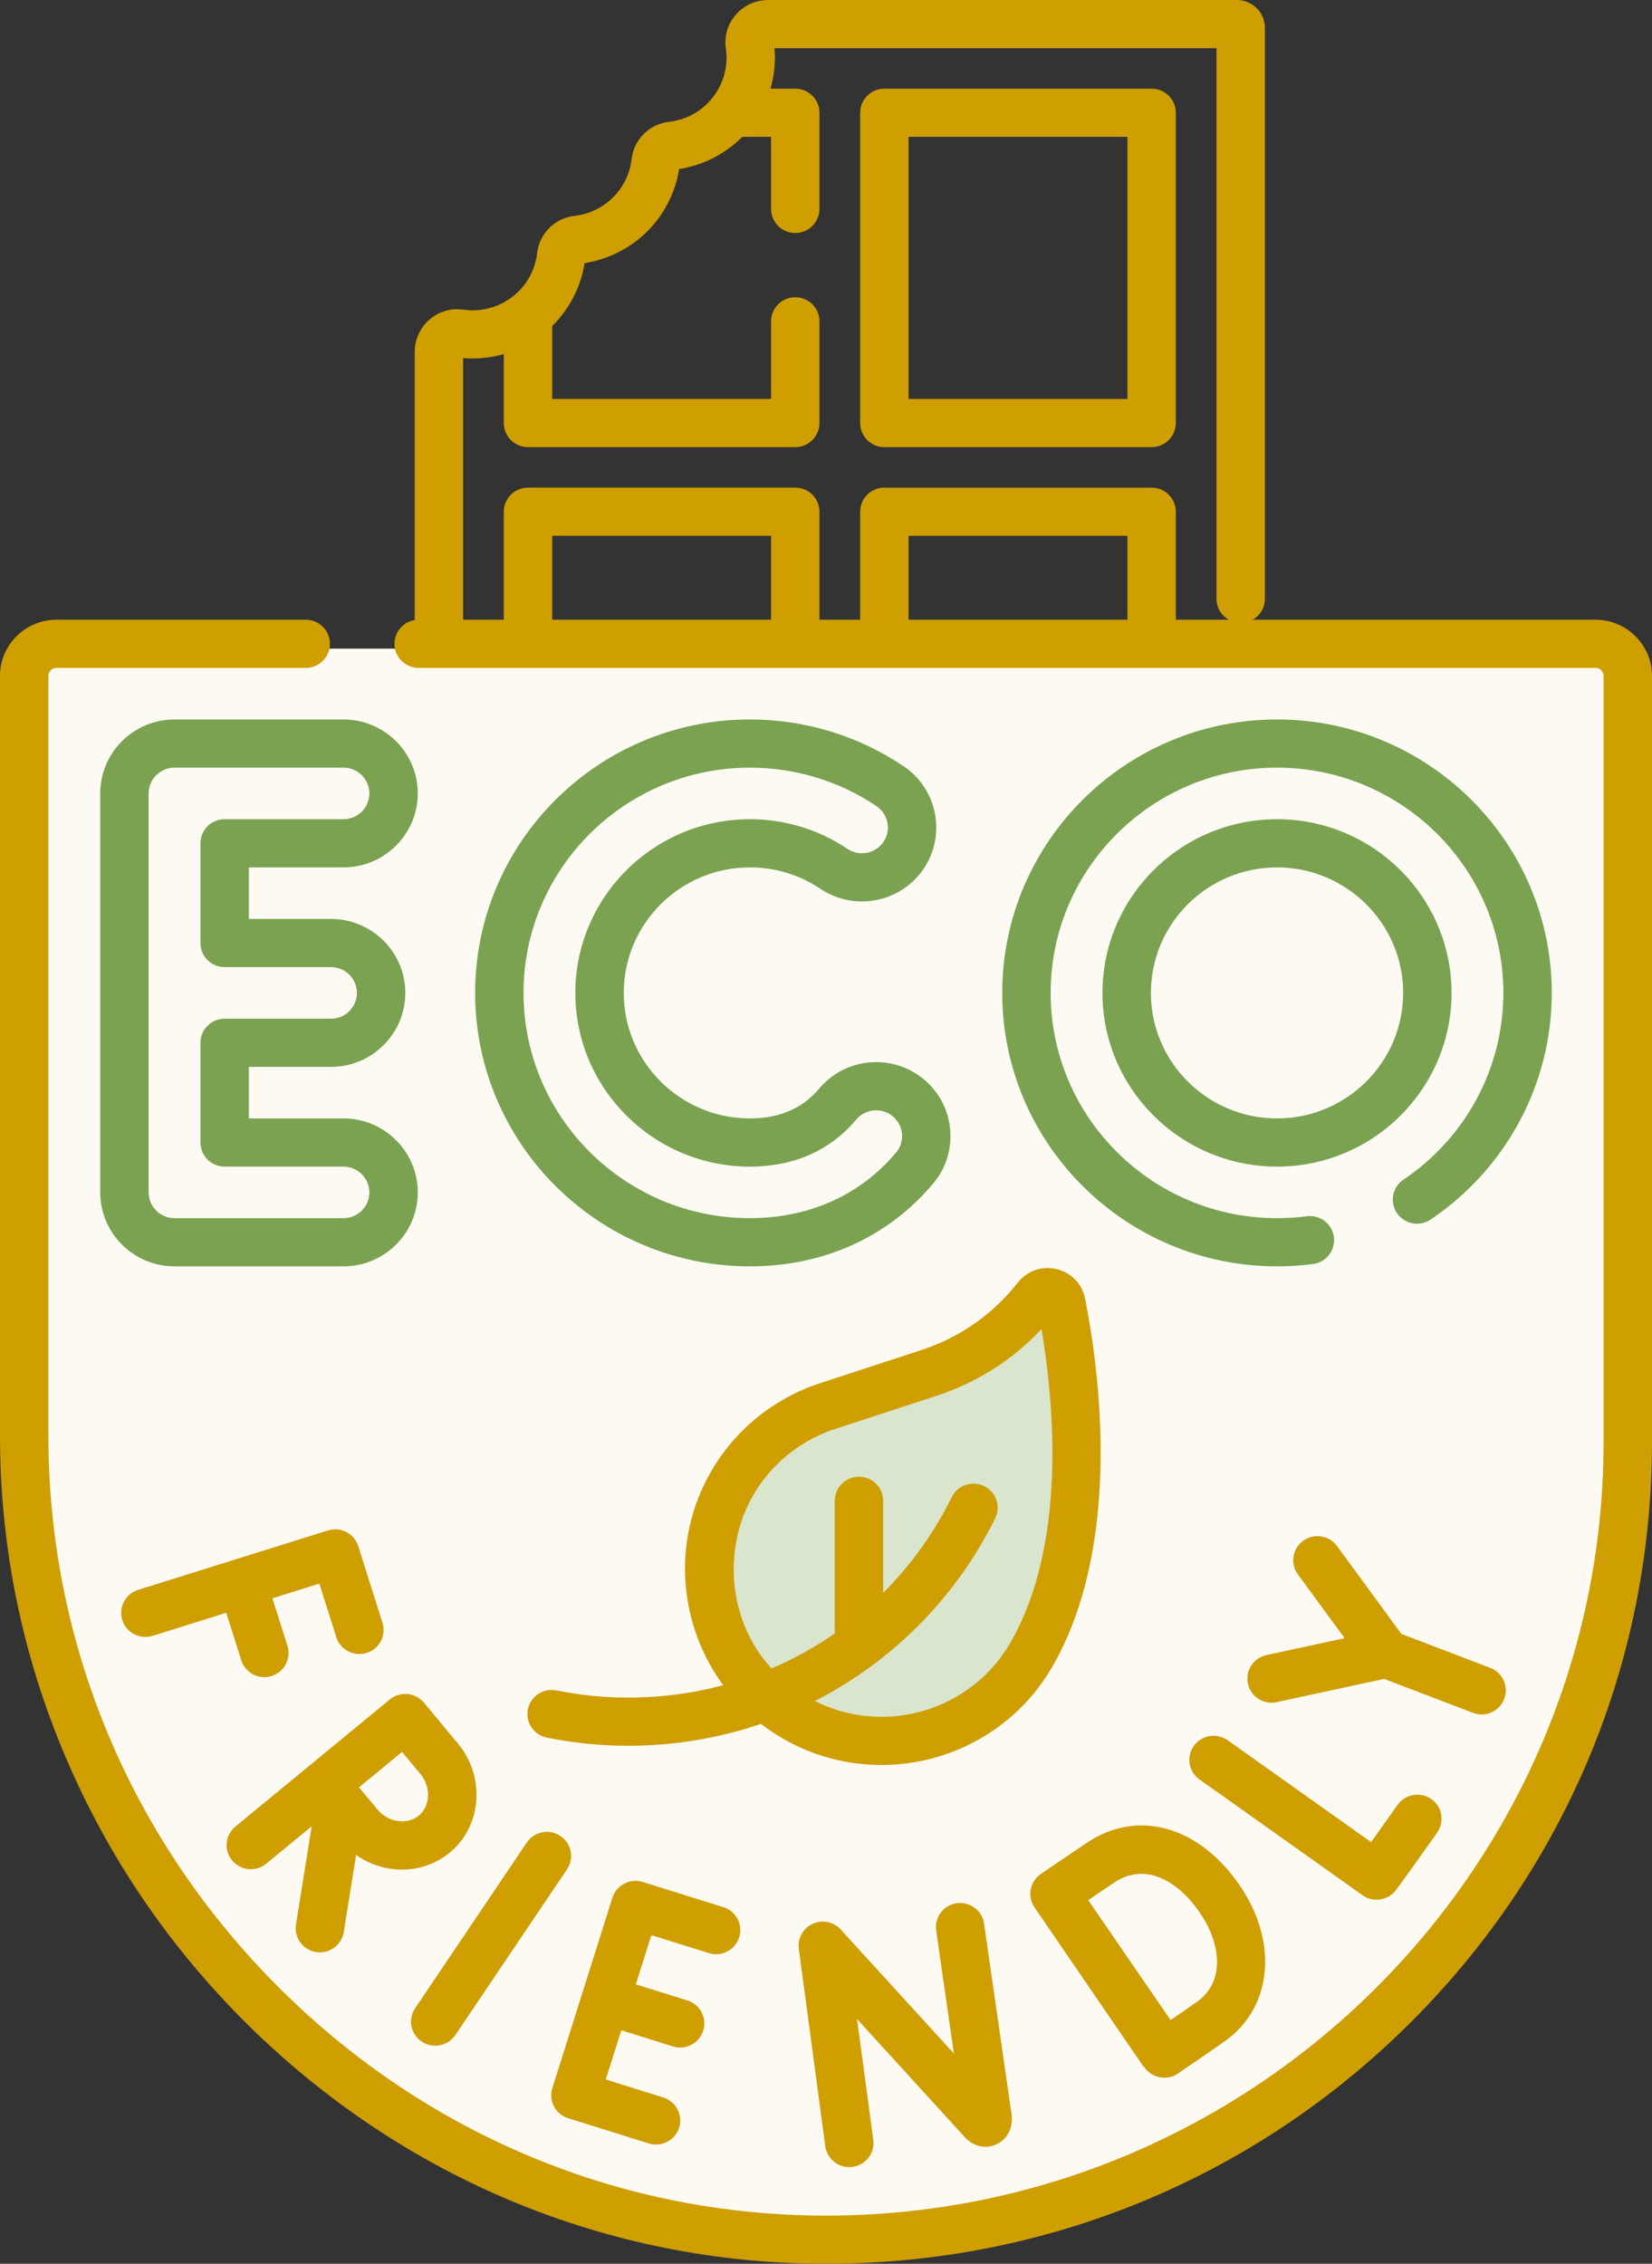 <svg width="73" height="100" viewBox="0 0 73 100" fill="none" xmlns="http://www.w3.org/2000/svg">
<rect x="0" y="0" width="73" height="100" fill="#333333" stroke="none"/>
<path d="M51.958 4.98C51.958 4.392 51.48 3.916 50.889 3.916H39.079C38.488 3.916 38.009 4.392 38.009 4.98V18.688C38.009 19.276 38.488 19.752 39.079 19.752H50.889C51.48 19.752 51.958 19.276 51.958 18.688V4.98H51.958ZM49.82 17.624H40.148V6.044H49.82V17.624Z" fill="#CF9E01"/>
<path d="M50.889 21.541H39.079C38.488 21.541 38.009 22.017 38.009 22.604V36.312C38.009 36.9 38.488 37.376 39.079 37.376H50.889C51.48 37.376 51.958 36.9 51.958 36.312V22.604C51.958 22.017 51.48 21.541 50.889 21.541ZM49.82 35.248H40.148V23.668H49.82V35.248Z" fill="#CF9E01"/>
<path d="M67.288 51.1L55.895 37.877V31.416C55.895 30.829 55.416 30.353 54.826 30.353C54.235 30.353 53.756 30.829 53.756 31.416V47.621L51.958 49.41V40.228C51.958 39.641 51.48 39.164 50.889 39.164H39.079C38.488 39.164 38.009 39.641 38.009 40.228V48.222L36.211 46.158V40.228C36.211 39.641 35.733 39.164 35.142 39.164H30.119L28.56 37.376H35.142C35.733 37.376 36.211 36.9 36.211 36.312V22.604C36.211 22.017 35.733 21.54 35.142 21.54H23.332C22.741 21.54 22.262 22.017 22.262 22.604V30.146L20.464 28.082V15.818C21.073 15.868 21.683 15.807 22.262 15.642V18.688C22.262 19.276 22.741 19.752 23.332 19.752H35.142C35.733 19.752 36.211 19.276 36.211 18.688V14.194C36.211 13.606 35.733 13.13 35.142 13.13C34.551 13.13 34.073 13.606 34.073 14.194V17.624H24.401V14.401C25.137 13.681 25.663 12.704 25.832 11.622C26.875 11.46 27.852 10.968 28.601 10.222C29.35 9.477 29.845 8.505 30.008 7.468C31.051 7.306 32.028 6.814 32.776 6.069C32.784 6.061 32.792 6.052 32.801 6.044H34.072V9.229C34.072 9.817 34.551 10.293 35.142 10.293C35.732 10.293 36.211 9.817 36.211 9.229V4.98C36.211 4.392 35.732 3.916 35.142 3.916H34.048C34.214 3.339 34.276 2.733 34.225 2.128H53.756V26.452C53.756 27.039 54.235 27.515 54.825 27.515C55.416 27.515 55.895 27.039 55.895 26.452V1.23C55.895 0.552 55.34 0 54.658 0H33.947C33.396 0 32.872 0.238 32.511 0.653C32.156 1.062 31.996 1.602 32.074 2.133C32.307 3.721 31.179 5.196 29.567 5.381C28.692 5.481 28.01 6.159 27.91 7.03C27.835 7.674 27.551 8.258 27.089 8.718C26.626 9.178 26.039 9.46 25.391 9.535C24.516 9.635 23.835 10.313 23.734 11.184C23.549 12.786 22.068 13.909 20.47 13.678C19.936 13.6 19.394 13.759 18.983 14.112C18.565 14.472 18.326 14.992 18.326 15.541V28.203L8.709 45.424C8.532 45.741 8.506 46.118 8.638 46.457C8.771 46.796 9.045 47.056 9.392 47.171L18.326 50.134V59.063C18.326 59.651 18.804 60.127 19.395 60.127C19.985 60.127 20.464 59.651 20.464 59.063V50.843C45.942 59.292 44.593 58.843 44.643 58.861C44.854 58.931 45.074 58.933 45.276 58.876L53.756 56.575V70.496H20.464V64.028C20.464 63.44 19.986 62.964 19.395 62.964C18.805 62.964 18.326 63.44 18.326 64.028V71.394C18.326 72.072 18.88 72.624 19.562 72.624H54.659C55.34 72.624 55.895 72.072 55.895 71.394V55.995L66.68 53.069C67.088 52.958 67.405 52.652 67.529 52.251C67.653 51.849 67.563 51.419 67.288 51.1ZM45.04 56.292L43.914 55H46.339L45.04 56.292ZM40.148 41.292H49.82V51.537L48.477 52.872H42.06L40.148 50.677V41.292H40.148ZM34.073 41.292V43.703L31.972 41.292H34.073ZM24.401 23.668H34.073V35.248H26.707L24.401 32.601V23.668ZM11.114 45.499L19.588 30.325C30.641 43.013 29.531 41.738 40.757 54.625C40.761 54.63 40.766 54.635 40.77 54.64L41.62 55.616C9.145 44.847 45.494 56.9 11.114 45.499ZM48.587 55.772C52.01 52.367 53.678 50.708 57.55 46.855C57.968 46.44 57.968 45.766 57.55 45.351C57.132 44.936 56.455 44.935 56.038 45.351L55.895 45.493V41.146L64.724 51.394C63.794 51.646 49.512 55.521 48.587 55.772Z" fill="#CF9E01"/>
<path d="M1.141 28.652H71.859V69.362C71.859 69.362 64.802 100.426 36.144 99.078C7.485 97.731 1.141 68.794 1.141 68.794V28.652Z" fill="#FCFAF2"/>
<path d="M32.935 64.114L42.845 60.142L46.837 57.376L47.336 69.078L44.912 74.397L40.421 76.95L33.791 74.965L31.652 69.716L32.935 64.114Z" fill="#D9E5CD"/>
<path d="M70.505 27.376H18.5C17.91 27.376 17.431 27.852 17.431 28.44C17.431 29.027 17.91 29.503 18.5 29.503H70.505C70.701 29.503 70.861 29.663 70.861 29.858V63.688C70.861 82.469 55.504 97.804 36.627 97.872C36.586 97.872 36.544 97.872 36.503 97.872C27.463 97.872 18.909 94.326 12.405 87.879C5.785 81.317 2.139 72.628 2.139 63.414V29.858C2.139 29.663 2.299 29.503 2.495 29.503H13.51C14.101 29.503 14.579 29.027 14.579 28.44C14.579 27.852 14.101 27.376 13.51 27.376H2.495C1.119 27.376 0 28.489 0 29.858V63.414C0 68.349 0.986 73.151 2.929 77.689C4.807 82.072 7.487 86.008 10.896 89.386C17.804 96.234 26.892 100.001 36.502 100C36.546 100 36.591 100 36.635 100C46.356 99.965 55.49 96.172 62.354 89.32C69.219 82.467 73 73.364 73 63.688V29.858C73 28.489 71.881 27.376 70.505 27.376Z" fill="#CF9E01"/>
<path d="M44.032 94.724C44.516 94.501 44.778 93.987 44.7 93.404L43.485 84.975C43.401 84.394 42.859 83.99 42.275 84.073C41.69 84.157 41.284 84.696 41.368 85.277L42.152 90.715L37.15 85.234C36.836 84.889 36.332 84.788 35.908 84.984C35.483 85.181 35.236 85.629 35.298 86.09L36.469 94.808C36.541 95.343 37 95.731 37.528 95.731C37.575 95.731 37.623 95.728 37.671 95.722C38.256 95.644 38.667 95.109 38.589 94.527L37.873 89.191L42.639 94.413C43.012 94.821 43.559 94.944 44.032 94.724Z" fill="#CF9E01"/>
<path d="M60.83 83.917C61.104 83.917 61.376 83.812 61.583 83.609C61.665 83.527 61.72 83.473 63.505 80.954C63.846 80.474 63.73 79.81 63.248 79.472C62.765 79.133 62.098 79.248 61.758 79.728C61.355 80.296 60.923 80.904 60.587 81.374L54.247 76.873C53.766 76.532 53.098 76.643 52.755 77.121C52.412 77.6 52.524 78.264 53.005 78.605L60.209 83.719C60.396 83.852 60.613 83.917 60.83 83.917Z" fill="#CF9E01"/>
<path d="M24.762 81.101C24.272 80.774 23.608 80.904 23.279 81.392L18.345 88.711C18.016 89.199 18.147 89.86 18.638 90.187C18.821 90.309 19.027 90.368 19.232 90.368C19.577 90.368 19.915 90.202 20.121 89.896L25.055 82.577C25.384 82.089 25.253 81.428 24.762 81.101Z" fill="#CF9E01"/>
<path d="M14.861 72.321C15.005 72.776 15.426 73.066 15.881 73.066C15.987 73.066 16.095 73.05 16.202 73.017C16.765 72.84 17.078 72.243 16.901 71.683L15.831 68.301C15.654 67.74 15.053 67.429 14.49 67.606L6.103 70.231C5.54 70.408 5.227 71.005 5.404 71.566C5.581 72.126 6.181 72.437 6.745 72.261L9.998 71.243L10.662 73.341C10.805 73.795 11.227 74.086 11.681 74.086C11.788 74.086 11.896 74.07 12.003 74.036C12.566 73.86 12.879 73.263 12.702 72.702L12.038 70.604L14.112 69.954L14.861 72.321Z" fill="#CF9E01"/>
<path d="M31.323 86.277C31.887 86.453 32.487 86.141 32.664 85.581C32.841 85.02 32.527 84.423 31.964 84.247L28.403 83.134C27.84 82.958 27.24 83.27 27.062 83.83L24.408 92.237C24.231 92.798 24.544 93.395 25.107 93.571L28.668 94.684C28.775 94.717 28.883 94.733 28.989 94.733C29.444 94.733 29.865 94.442 30.009 93.988C30.186 93.427 29.872 92.83 29.309 92.654L26.769 91.86L27.455 89.686L29.733 90.398C29.84 90.432 29.948 90.448 30.054 90.448C30.509 90.448 30.93 90.157 31.074 89.702C31.251 89.142 30.938 88.544 30.374 88.368L28.096 87.657L28.782 85.483L31.323 86.277Z" fill="#CF9E01"/>
<path d="M48.008 81.415L45.996 82.778C45.762 82.938 45.6 83.183 45.547 83.46C45.495 83.738 45.555 84.025 45.715 84.258C45.715 84.258 45.717 84.26 45.719 84.264C45.719 84.264 45.719 84.264 45.719 84.264L50.474 91.21C50.514 91.267 50.557 91.319 50.605 91.367C50.766 91.573 50.997 91.714 51.256 91.762C51.321 91.774 51.386 91.78 51.451 91.78C51.666 91.78 51.877 91.716 52.056 91.593C52.117 91.552 53.548 90.574 54.114 90.175C56.221 88.694 56.502 85.797 54.782 83.286C52.975 80.646 50.253 79.894 48.008 81.415ZM52.88 88.438C52.616 88.623 52.148 88.946 51.727 89.235L48.086 83.937L49.212 83.174C50.676 82.182 52.136 83.2 53.015 84.483C53.903 85.78 54.205 87.506 52.88 88.438Z" fill="#CF9E01"/>
<path d="M65.47 75.734C65.9 75.734 66.305 75.474 66.469 75.051C66.68 74.502 66.405 73.887 65.853 73.676L61.924 72.176L59.081 68.294C58.734 67.819 58.065 67.715 57.587 68.061C57.11 68.407 57.005 69.072 57.353 69.547L59.416 72.364L55.962 73.112C55.385 73.237 55.019 73.804 55.145 74.378C55.254 74.876 55.697 75.216 56.189 75.216C56.264 75.216 56.34 75.208 56.417 75.191L61.161 74.164L65.087 75.663C65.213 75.711 65.343 75.734 65.47 75.734Z" fill="#CF9E01"/>
<path d="M18.735 75.216C18.729 75.208 18.722 75.201 18.716 75.194C18.337 74.759 17.676 74.703 17.227 75.072L10.401 80.687C9.946 81.062 9.882 81.732 10.259 82.185C10.47 82.439 10.776 82.571 11.083 82.571C11.323 82.571 11.565 82.491 11.764 82.327L13.774 80.674L13.079 85.011C12.986 85.591 13.383 86.137 13.966 86.229C14.023 86.238 14.08 86.243 14.136 86.243C14.652 86.243 15.107 85.87 15.191 85.346L15.736 81.94C16.343 82.368 17.057 82.588 17.767 82.588C18.515 82.588 19.258 82.344 19.868 81.842C20.57 81.265 20.989 80.435 21.048 79.504C21.105 78.603 20.817 77.72 20.235 77.02L18.735 75.216ZM18.914 79.37C18.892 79.708 18.747 80.004 18.505 80.203C17.99 80.626 17.157 80.505 16.687 79.939C16.495 79.709 16.165 79.315 15.863 78.955L17.766 77.389L18.587 78.376C18.817 78.653 18.936 79.016 18.914 79.37Z" fill="#CF9E01"/>
<path d="M15.177 38.316C16.988 38.316 18.461 36.85 18.461 35.049C18.461 33.248 16.988 31.782 15.177 31.782H7.713C5.902 31.782 4.429 33.248 4.429 35.049V52.673C4.429 54.474 5.902 55.94 7.713 55.94H15.177C16.988 55.94 18.461 54.474 18.461 52.673C18.461 50.872 16.988 49.406 15.177 49.406H10.996V47.128H14.627C16.438 47.128 17.91 45.662 17.91 43.861C17.91 42.06 16.437 40.594 14.627 40.594H10.996V38.316H15.177ZM9.927 42.722H14.627C15.258 42.722 15.772 43.233 15.772 43.861C15.772 44.489 15.258 45 14.627 45H9.927C9.336 45 8.858 45.476 8.858 46.064V50.47C8.858 51.057 9.336 51.534 9.927 51.534H15.177C15.809 51.534 16.322 52.045 16.322 52.673C16.322 53.301 15.809 53.812 15.177 53.812H7.713C7.081 53.812 6.568 53.301 6.568 52.673V35.049C6.568 34.421 7.081 33.91 7.713 33.91H15.177C15.809 33.91 16.322 34.421 16.322 35.049C16.322 35.677 15.809 36.188 15.177 36.188H9.927C9.336 36.188 8.858 36.664 8.858 37.252V41.658C8.858 42.245 9.336 42.722 9.927 42.722Z" fill="#7AA251"/>
<path d="M33.137 38.316C34.254 38.316 35.331 38.642 36.251 39.261C37.752 40.269 39.797 39.875 40.811 38.382C41.824 36.89 41.428 34.855 39.928 33.847C37.918 32.496 35.57 31.782 33.137 31.782C26.442 31.782 20.996 37.2 20.996 43.861C20.996 50.521 26.442 55.94 33.137 55.94C35.843 55.94 38.28 55.048 40.183 53.362C40.555 53.033 40.908 52.67 41.234 52.284C42.397 50.904 42.215 48.839 40.828 47.682C40.156 47.121 39.305 46.855 38.43 46.931C37.557 47.007 36.765 47.417 36.202 48.086C36.08 48.23 35.95 48.364 35.815 48.483C35.124 49.096 34.223 49.406 33.137 49.406C30.064 49.406 27.563 46.918 27.563 43.861C27.563 40.803 30.064 38.316 33.137 38.316ZM25.424 43.861C25.424 48.092 28.884 51.534 33.137 51.534C34.763 51.534 36.142 51.042 37.237 50.072C37.449 49.884 37.652 49.676 37.84 49.453C38.036 49.22 38.312 49.077 38.617 49.051C38.922 49.025 39.219 49.117 39.453 49.313C39.687 49.508 39.831 49.783 39.858 50.086C39.885 50.389 39.791 50.684 39.595 50.918C39.336 51.224 39.055 51.513 38.76 51.774C37.255 53.108 35.311 53.812 33.137 53.812C27.622 53.812 23.134 49.348 23.134 43.861C23.134 38.374 27.622 33.91 33.137 33.91C35.141 33.91 37.075 34.498 38.73 35.61C38.984 35.781 39.155 36.039 39.214 36.338C39.272 36.636 39.209 36.94 39.038 37.192C38.685 37.712 37.971 37.85 37.448 37.498C36.173 36.641 34.682 36.188 33.137 36.188C28.884 36.188 25.424 39.63 25.424 43.861Z" fill="#7AA251"/>
<path d="M56.429 31.782C49.735 31.782 44.288 37.2 44.288 43.861C44.288 50.521 49.735 55.94 56.429 55.94C56.962 55.94 57.498 55.905 58.023 55.836C58.608 55.759 59.021 55.225 58.944 54.642C58.866 54.06 58.328 53.65 57.744 53.727C57.311 53.783 56.869 53.812 56.429 53.812C50.914 53.812 46.427 49.348 46.427 43.861C46.427 38.374 50.914 33.91 56.429 33.91C61.945 33.91 66.432 38.374 66.432 43.861C66.432 47.167 64.782 50.251 62.017 52.111C61.527 52.44 61.399 53.101 61.73 53.588C62.061 54.075 62.725 54.203 63.215 53.873C66.569 51.617 68.571 47.874 68.571 43.861C68.571 37.201 63.124 31.782 56.429 31.782Z" fill="#7AA251"/>
<path d="M64.142 43.861C64.142 39.63 60.683 36.188 56.43 36.188C52.177 36.188 48.717 39.63 48.717 43.861C48.717 48.092 52.177 51.534 56.43 51.534C60.683 51.534 64.142 48.092 64.142 43.861ZM56.43 49.406C53.356 49.406 50.856 46.918 50.856 43.861C50.856 40.803 53.356 38.316 56.43 38.316C59.503 38.316 62.004 40.803 62.004 43.861C62.004 46.918 59.503 49.406 56.43 49.406Z" fill="#7AA251"/>
<path d="M40.727 59.633L36.304 61.079C36.293 61.083 36.282 61.086 36.272 61.09L36.26 61.094C35.301 61.395 32.908 62.385 31.387 65.062C29.659 68.104 30 71.778 31.958 74.442C30.617 74.801 29.211 74.99 27.77 74.99C26.699 74.99 25.628 74.883 24.588 74.673C24.009 74.557 23.445 74.928 23.327 75.504C23.21 76.08 23.584 76.642 24.163 76.758C25.342 76.997 26.556 77.117 27.77 77.117C29.778 77.117 31.754 76.788 33.626 76.15C33.935 76.389 34.264 76.61 34.612 76.809C35.978 77.594 37.47 77.967 38.945 77.967C41.952 77.967 44.882 76.415 46.49 73.643C49.643 68.21 48.561 60.449 47.949 57.364C47.82 56.714 47.337 56.215 46.689 56.061C46.04 55.907 45.382 56.137 44.971 56.661C43.88 58.054 42.412 59.081 40.727 59.633ZM46.023 58.711C46.576 61.977 47.161 68.233 44.639 72.579C42.893 75.587 39.086 76.689 36.007 75.142C36.496 74.892 36.974 74.62 37.44 74.325C40.25 72.548 42.51 70.039 43.976 67.072C44.237 66.544 44.018 65.907 43.488 65.648C42.958 65.389 42.317 65.606 42.057 66.133C41.267 67.733 40.238 69.156 39.026 70.367V66.297C39.026 65.71 38.547 65.233 37.956 65.233C37.366 65.233 36.887 65.71 36.887 66.297V72.155C36.012 72.764 35.076 73.283 34.092 73.704C32.093 71.525 31.988 68.329 33.249 66.109C34.396 64.091 36.188 63.348 36.905 63.123C36.934 63.113 36.964 63.104 36.996 63.093L41.395 61.654C43.173 61.072 44.757 60.062 46.023 58.711Z" fill="#CF9E01"/>
</svg>
